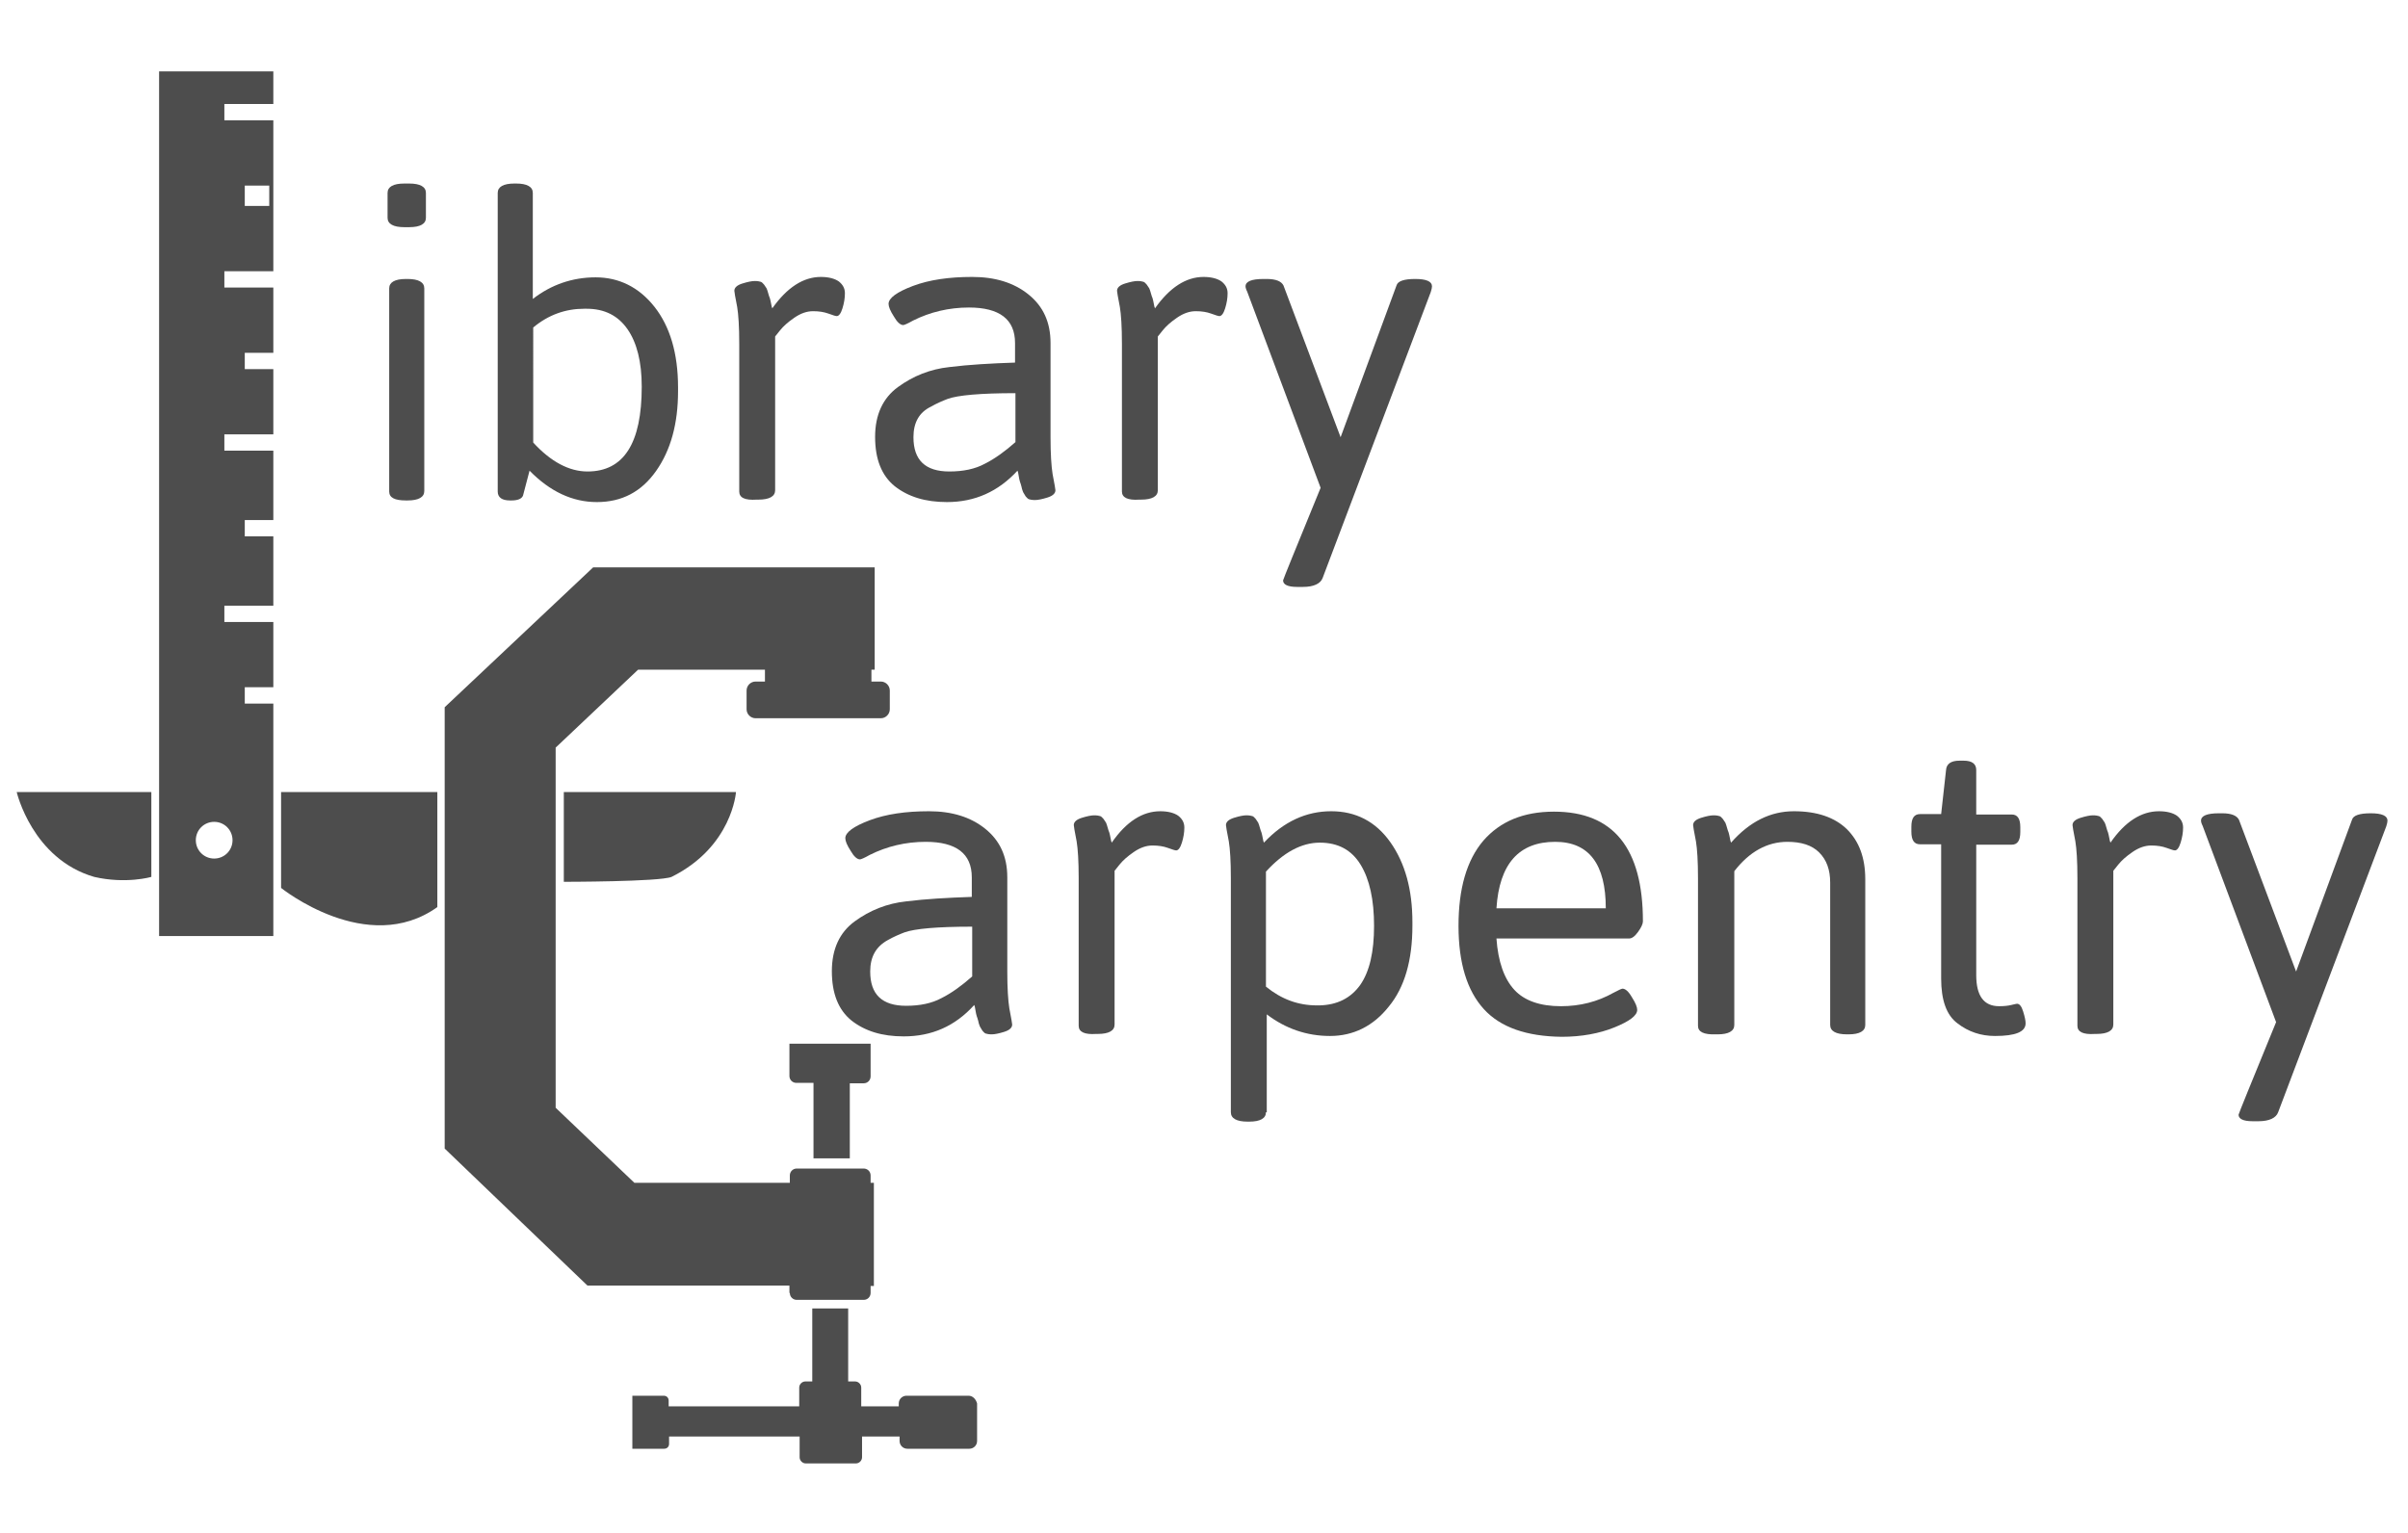 <?xml version="1.0"?>

<!-- Generator: Adobe Illustrator 21.1.0, SVG Export Plug-In . SVG Version: 6.00 Build 0) --> <svg xmlns:dc="http://purl.org/dc/elements/1.1/" xmlns:cc="http://creativecommons.org/ns#" xmlns:rdf="http://www.w3.org/1999/02/22-rdf-syntax-ns#" xmlns:svg="http://www.w3.org/2000/svg" xmlns="http://www.w3.org/2000/svg" xmlns:sodipodi="http://sodipodi.sourceforge.net/DTD/sodipodi-0.dtd" xmlns:inkscape="http://www.inkscape.org/namespaces/inkscape" version="1.1" x="0px" y="0px" viewBox="0 0 157 100" xml:space="preserve" id="svg4588" sodipodi:docname="lc.svg" width="157" height="100" inkscape:version="0.92.3 (2405546, 2018-03-11)"><defs id="defs4592"></defs><sodipodi:namedview pagecolor="#ffffff" bordercolor="#666666" borderopacity="1" objecttolerance="10" gridtolerance="10" guidetolerance="10" inkscape:pageopacity="0" inkscape:pageshadow="2" inkscape:window-width="3840" inkscape:window-height="2031" id="namedview4590" showgrid="false" inkscape:zoom="4.9495585" inkscape:cx="94.563777" inkscape:cy="14.283556" inkscape:window-x="0" inkscape:window-y="55" inkscape:window-maximized="1" inkscape:current-layer="svg4588"></sodipodi:namedview> <g id="g5164" transform="matrix(0.266,0,0,0.266,-0.799,80.491)" style="fill:#4d4d4d"><g transform="translate(0,-296.9)" id="Layer_2" style="fill:#4d4d4d"> <g id="g4552" style="fill:#4d4d4d"> <path inkscape:connector-curvature="0" id="path4540" d="M 102.1,50 C 99.4,50 98,49.2 98,47.7 v -6.1 c 0,-1.5 1.4,-2.3 4.1,-2.3 h 1.2 c 2.7,0 4.1,0.8 4.1,2.3 v 6.1 c 0,1.5 -1.4,2.3 -4.1,2.3 z m -3.7,64.8 V 65 c 0,-1.5 1.4,-2.3 4.1,-2.3 h 0.4 c 2.7,0 4.1,0.8 4.1,2.3 v 49.7 c 0,1.5 -1.4,2.3 -4.1,2.3 h -0.4 c -2.8,0 -4.1,-0.7 -4.1,-2.2 z" style="fill:#4d4d4d"></path> <path inkscape:connector-curvature="0" id="path4542" d="M 125,114.8 V 41.6 c 0,-1.5 1.4,-2.3 4.1,-2.3 h 0.4 c 2.7,0 4.1,0.8 4.1,2.3 v 26 c 4.5,-3.5 9.7,-5.3 15.4,-5.3 5.7,0 10.6,2.4 14.4,7.2 3.8,4.8 5.8,11.4 5.8,19.8 v 0.9 c 0,8 -1.8,14.5 -5.4,19.6 -3.6,5.1 -8.4,7.6 -14.5,7.6 -6,0 -11.5,-2.6 -16.5,-7.7 l -1.6,6.1 c -0.3,0.8 -1.3,1.2 -2.8,1.2 H 128 c -1.9,0 -3,-0.7 -3,-2.2 z m 8.7,-12 c 4.3,4.7 8.8,7.1 13.3,7.1 8.9,0 13.3,-6.9 13.3,-20.8 0,-6.1 -1.2,-10.8 -3.5,-14.1 -2.3,-3.3 -5.6,-5 -10,-5 h -0.6 c -4.6,0 -8.8,1.5 -12.5,4.6 z" style="fill:#4d4d4d"></path> <path inkscape:connector-curvature="0" id="path4544" d="M 184.2,114.8 V 78.6 c 0,-4.2 -0.2,-7.2 -0.5,-9 -0.5,-2.5 -0.7,-3.8 -0.7,-4 0,-0.8 0.7,-1.4 2,-1.8 1.3,-0.4 2.3,-0.6 3,-0.6 0.7,0 1.2,0.1 1.5,0.2 0.3,0.1 0.5,0.4 0.8,0.7 0.2,0.3 0.4,0.6 0.6,0.9 0.1,0.3 0.3,0.7 0.4,1.2 0.1,0.5 0.3,0.9 0.4,1.2 0.1,0.3 0.2,0.8 0.3,1.3 0.1,0.6 0.2,1 0.3,1.2 3.6,-5.1 7.6,-7.7 11.9,-7.7 1.9,0 3.4,0.4 4.4,1.1 1,0.8 1.5,1.7 1.5,2.9 0,1.2 -0.2,2.4 -0.6,3.7 -0.4,1.3 -0.9,1.9 -1.4,1.9 -0.3,0 -0.9,-0.2 -2,-0.6 -1.1,-0.4 -2.3,-0.6 -3.8,-0.6 -1.5,0 -3,0.5 -4.6,1.6 -1.6,1.1 -2.7,2.1 -3.5,3.1 l -1.2,1.5 v 37.7 c 0,1.5 -1.4,2.3 -4.1,2.3 h -0.4 c -3,0.2 -4.3,-0.5 -4.3,-2 z" style="fill:#4d4d4d"></path> <path inkscape:connector-curvature="0" id="path4546" d="m 251.8,83.2 v -4.8 c 0,-5.8 -3.8,-8.7 -11.3,-8.7 -4.9,0 -9.5,1.1 -13.7,3.2 -1.4,0.8 -2.2,1.1 -2.4,1.1 -0.7,0 -1.5,-0.7 -2.3,-2.1 -0.9,-1.4 -1.3,-2.4 -1.3,-3.1 0,-1.4 2,-2.9 6,-4.4 4,-1.5 8.8,-2.2 14.5,-2.2 5.6,0 10.2,1.4 13.8,4.3 3.6,2.9 5.4,6.8 5.4,11.9 v 23.1 c 0,4.1 0.2,7.1 0.5,9 0.5,2.5 0.7,3.9 0.7,4 0,0.8 -0.7,1.4 -2,1.8 -1.3,0.4 -2.3,0.6 -3,0.6 -0.7,0 -1.2,-0.1 -1.5,-0.2 -0.3,-0.1 -0.5,-0.4 -0.8,-0.7 -0.2,-0.3 -0.4,-0.7 -0.6,-1 -0.1,-0.3 -0.3,-0.7 -0.4,-1.3 -0.1,-0.5 -0.3,-1 -0.4,-1.3 -0.1,-0.3 -0.2,-0.8 -0.3,-1.4 -0.1,-0.7 -0.2,-1.1 -0.3,-1.3 -4.7,5.1 -10.4,7.7 -17.3,7.7 -5.3,0 -9.5,-1.3 -12.8,-3.9 -3.2,-2.6 -4.8,-6.6 -4.8,-12.1 0,-5.4 1.9,-9.5 5.6,-12.2 3.7,-2.7 7.9,-4.4 12.6,-4.9 4.8,-0.6 10.2,-0.9 16.1,-1.1 z m -24.9,18.3 c 0,5.6 2.9,8.4 8.8,8.4 3.4,0 6.3,-0.6 8.7,-1.9 2.4,-1.2 4.9,-3 7.5,-5.3 v -12 c -8.6,0 -14.1,0.5 -16.6,1.4 -1.3,0.5 -2.7,1.1 -4.1,1.9 -2.9,1.4 -4.3,3.9 -4.3,7.5 z" style="fill:#4d4d4d"></path> <path inkscape:connector-curvature="0" id="path4548" d="M 278,114.8 V 78.6 c 0,-4.2 -0.2,-7.2 -0.5,-9 -0.5,-2.5 -0.7,-3.8 -0.7,-4 0,-0.8 0.7,-1.4 2,-1.8 1.3,-0.4 2.3,-0.6 3,-0.6 0.7,0 1.2,0.1 1.5,0.2 0.3,0.1 0.5,0.4 0.8,0.7 0.2,0.3 0.4,0.6 0.6,0.9 0.1,0.3 0.3,0.7 0.4,1.2 0.1,0.5 0.3,0.9 0.4,1.2 0.1,0.3 0.2,0.8 0.3,1.3 0.1,0.6 0.2,1 0.3,1.2 3.6,-5.1 7.6,-7.7 11.9,-7.7 1.9,0 3.4,0.4 4.4,1.1 1,0.8 1.5,1.7 1.5,2.9 0,1.2 -0.2,2.4 -0.6,3.7 -0.4,1.3 -0.9,1.9 -1.4,1.9 -0.3,0 -0.9,-0.2 -2,-0.6 -1.1,-0.4 -2.3,-0.6 -3.8,-0.6 -1.5,0 -3,0.5 -4.6,1.6 -1.6,1.1 -2.7,2.1 -3.5,3.1 l -1.2,1.5 v 37.7 c 0,1.5 -1.4,2.3 -4.1,2.3 h -0.4 c -2.9,0.2 -4.3,-0.5 -4.3,-2 z" style="fill:#4d4d4d"></path> <path inkscape:connector-curvature="0" id="path4550" d="m 308.3,64.5 c 0,-1.2 1.5,-1.8 4.4,-1.8 h 0.8 c 2.3,0 3.6,0.6 4.1,1.6 l 14,37.2 13.7,-37.2 c 0.3,-1.1 1.9,-1.6 4.6,-1.6 2.7,0 4.1,0.6 4.1,1.8 0,0.3 -0.1,0.8 -0.3,1.4 L 327.2,136 c -0.5,1.4 -2.2,2.2 -4.8,2.2 h -1.5 c -2.3,0 -3.4,-0.6 -3.4,-1.6 0,-0.2 3.1,-7.8 9.2,-22.7 l -18,-48.1 c -0.3,-0.6 -0.4,-1 -0.4,-1.3 z" style="fill:#4d4d4d"></path> </g> <g id="g4570" style="fill:#4d4d4d"> <path inkscape:connector-curvature="0" id="path4554" d="m 241.2,214.2 v -4.8 c 0,-5.8 -3.8,-8.7 -11.3,-8.7 -4.9,0 -9.5,1.1 -13.7,3.2 -1.4,0.8 -2.2,1.1 -2.4,1.1 -0.7,0 -1.5,-0.7 -2.3,-2.1 -0.9,-1.4 -1.3,-2.4 -1.3,-3.1 0,-1.4 2,-2.9 6,-4.4 4,-1.5 8.8,-2.2 14.5,-2.2 5.6,0 10.2,1.4 13.8,4.3 3.6,2.9 5.4,6.8 5.4,11.9 v 23.1 c 0,4.1 0.2,7.1 0.5,9 0.5,2.5 0.7,3.9 0.7,4 0,0.8 -0.7,1.4 -2,1.8 -1.3,0.4 -2.3,0.6 -3,0.6 -0.7,0 -1.2,-0.1 -1.5,-0.2 -0.3,-0.1 -0.5,-0.4 -0.8,-0.7 -0.2,-0.3 -0.4,-0.7 -0.6,-1 -0.1,-0.3 -0.3,-0.7 -0.4,-1.3 -0.1,-0.5 -0.3,-1 -0.4,-1.3 -0.1,-0.3 -0.2,-0.8 -0.3,-1.4 -0.1,-0.7 -0.2,-1.1 -0.3,-1.3 -4.7,5.2 -10.4,7.7 -17.3,7.7 -5.3,0 -9.5,-1.3 -12.8,-3.9 -3.2,-2.6 -4.8,-6.6 -4.8,-12.1 0,-5.4 1.9,-9.5 5.6,-12.2 3.7,-2.7 7.9,-4.4 12.6,-4.9 4.8,-0.6 10.2,-0.9 16.1,-1.1 z m -24.9,18.3 c 0,5.6 2.9,8.4 8.8,8.4 3.4,0 6.3,-0.6 8.7,-1.9 2.4,-1.2 4.9,-3 7.5,-5.3 v -12.2 c -8.6,0 -14.1,0.5 -16.6,1.4 -1.3,0.5 -2.7,1.1 -4.1,1.9 -2.9,1.6 -4.3,4.1 -4.3,7.7 z" style="fill:#4d4d4d"></path> <path inkscape:connector-curvature="0" id="path4556" d="m 267.4,245.8 v -36.2 c 0,-4.2 -0.2,-7.2 -0.5,-9 -0.5,-2.5 -0.7,-3.8 -0.7,-4 0,-0.8 0.7,-1.4 2,-1.8 1.3,-0.4 2.3,-0.6 3,-0.6 0.7,0 1.2,0.1 1.5,0.2 0.3,0.1 0.5,0.4 0.8,0.7 0.2,0.3 0.4,0.6 0.6,0.9 0.1,0.3 0.3,0.7 0.4,1.2 0.1,0.5 0.3,0.9 0.4,1.2 0.1,0.3 0.2,0.8 0.3,1.3 0.1,0.6 0.2,1 0.3,1.2 3.6,-5.2 7.6,-7.7 11.9,-7.7 1.9,0 3.4,0.4 4.4,1.1 1,0.8 1.5,1.7 1.5,2.9 0,1.2 -0.2,2.4 -0.6,3.7 -0.4,1.3 -0.9,1.9 -1.4,1.9 -0.3,0 -0.9,-0.2 -2,-0.6 -1.1,-0.4 -2.3,-0.6 -3.8,-0.6 -1.5,0 -3,0.5 -4.6,1.6 -1.6,1.1 -2.7,2.1 -3.5,3.1 l -1.2,1.5 v 37.7 c 0,1.5 -1.4,2.3 -4.1,2.3 h -0.4 c -2.9,0.2 -4.3,-0.5 -4.3,-2 z" style="fill:#4d4d4d"></path> <path inkscape:connector-curvature="0" id="path4558" d="m 313.3,267 c 0,1.5 -1.4,2.3 -4.1,2.3 h -0.4 c -2.7,0 -4.1,-0.8 -4.1,-2.3 v -57.4 c 0,-4.2 -0.2,-7.2 -0.5,-9 -0.5,-2.5 -0.7,-3.8 -0.7,-4 0,-0.8 0.7,-1.4 2,-1.8 1.3,-0.4 2.3,-0.6 3,-0.6 0.7,0 1.2,0.1 1.5,0.2 0.3,0.1 0.5,0.4 0.8,0.7 0.2,0.3 0.4,0.6 0.6,0.9 0.1,0.3 0.3,0.7 0.4,1.2 0.1,0.5 0.3,0.9 0.4,1.2 0.1,0.3 0.2,0.8 0.3,1.3 0.1,0.6 0.2,1 0.3,1.2 4.9,-5.2 10.4,-7.7 16.5,-7.7 6,0 10.9,2.5 14.5,7.6 3.6,5.1 5.4,11.6 5.4,19.6 v 0.9 c 0,8.4 -1.9,15.1 -5.8,19.8 -3.8,4.8 -8.7,7.2 -14.4,7.2 -5.7,0 -10.9,-1.8 -15.5,-5.3 v 24 z m 12.5,-26.2 h 0.6 c 4.4,-0.1 7.7,-1.8 10,-5 2.3,-3.3 3.4,-8.1 3.4,-14.5 0,-6.4 -1.1,-11.4 -3.3,-15 -2.2,-3.6 -5.5,-5.4 -10,-5.4 -4.5,0 -8.9,2.4 -13.2,7.1 v 28.2 c 3.8,3.1 7.9,4.6 12.5,4.6 z" style="fill:#4d4d4d"></path> <path inkscape:connector-curvature="0" id="path4560" d="m 366.7,241.7 c -4.1,-4.5 -6.2,-11.3 -6.2,-20.4 0,-9.1 2,-16.1 6.1,-20.9 4.1,-4.7 9.8,-7.1 17.3,-7.1 14.6,0 21.8,9 21.8,26.9 0,0.6 -0.4,1.5 -1.2,2.6 -0.8,1.1 -1.5,1.6 -2.2,1.6 h -32.5 c 0.4,5.7 1.9,9.9 4.4,12.6 2.5,2.7 6.4,4 11.4,4 4.7,0 9,-1.1 12.9,-3.3 1.3,-0.7 2,-1 2.2,-1 0.7,0 1.5,0.7 2.3,2.1 0.9,1.4 1.3,2.4 1.3,3.1 0,1.4 -1.9,2.8 -5.6,4.3 -3.7,1.5 -8.1,2.3 -12.9,2.3 -8.6,-0.1 -15,-2.3 -19.1,-6.8 z M 396.6,217 c 0,-10.8 -4.1,-16.3 -12.4,-16.3 -8.9,0 -13.7,5.4 -14.4,16.3 z" style="fill:#4d4d4d"></path> <path inkscape:connector-curvature="0" id="path4562" d="m 419.2,245.8 v -36.2 c 0,-4.2 -0.2,-7.2 -0.5,-9 -0.5,-2.5 -0.7,-3.8 -0.7,-4 0,-0.8 0.7,-1.4 2,-1.8 1.3,-0.4 2.3,-0.6 3,-0.6 0.7,0 1.2,0.1 1.5,0.2 0.3,0.1 0.5,0.4 0.8,0.7 0.2,0.3 0.4,0.6 0.6,0.9 0.1,0.3 0.3,0.7 0.4,1.2 0.1,0.5 0.3,0.9 0.4,1.2 0.1,0.3 0.2,0.8 0.3,1.3 0.1,0.6 0.2,1 0.3,1.2 4.6,-5.2 9.7,-7.7 15.4,-7.7 5.7,0 10,1.5 13,4.4 3,3 4.5,7 4.5,12.3 v 35.7 c 0,1.5 -1.4,2.3 -4.1,2.3 h -0.4 c -2.7,0 -4.1,-0.8 -4.1,-2.3 v -34.9 c 0,-3.2 -0.9,-5.6 -2.7,-7.4 -1.8,-1.8 -4.4,-2.6 -7.8,-2.6 -4.9,0 -9.3,2.4 -13,7.2 v 37.7 c 0,1.5 -1.4,2.3 -4.1,2.3 h -0.4 c -3,0.1 -4.4,-0.6 -4.4,-2.1 z" style="fill:#4d4d4d"></path> <path inkscape:connector-curvature="0" id="path4564" d="m 478.8,234.2 v -32.9 h -5.2 c -1.4,0 -2.1,-1 -2.1,-3.1 V 197 c 0,-2.1 0.7,-3.1 2.1,-3.1 h 5.2 l 1.2,-10.8 c 0.1,-1.5 1.2,-2.3 3.3,-2.3 h 1 c 2.1,0 3.1,0.8 3.1,2.3 V 194 h 8.7 c 1.4,0 2.1,1 2.1,3.1 v 1.2 c 0,2.1 -0.7,3.1 -2.1,3.1 h -8.7 v 32 c 0,5.1 1.9,7.6 5.6,7.6 1.2,0 2.2,-0.1 3,-0.3 0.8,-0.2 1.3,-0.3 1.4,-0.3 0.6,0 1.1,0.6 1.5,1.9 0.4,1.3 0.6,2.2 0.6,2.9 0,2.1 -2.5,3.1 -7.5,3.1 -3.4,0 -6.5,-1 -9.2,-3.1 -2.7,-2 -4,-5.7 -4,-11 z" style="fill:#4d4d4d"></path> <path inkscape:connector-curvature="0" id="path4566" d="m 512.2,245.8 v -36.2 c 0,-4.2 -0.2,-7.2 -0.5,-9 -0.5,-2.5 -0.7,-3.8 -0.7,-4 0,-0.8 0.7,-1.4 2,-1.8 1.3,-0.4 2.3,-0.6 3,-0.6 0.7,0 1.2,0.1 1.5,0.2 0.3,0.1 0.5,0.4 0.8,0.7 0.2,0.3 0.4,0.6 0.6,0.9 0.1,0.3 0.3,0.7 0.4,1.2 0.1,0.5 0.3,0.9 0.4,1.2 0.1,0.3 0.2,0.8 0.3,1.3 0.1,0.6 0.2,1 0.3,1.2 3.6,-5.2 7.6,-7.7 11.9,-7.7 1.9,0 3.4,0.4 4.4,1.1 1,0.8 1.5,1.7 1.5,2.9 0,1.2 -0.2,2.4 -0.6,3.7 -0.4,1.3 -0.9,1.9 -1.4,1.9 -0.3,0 -0.9,-0.2 -2,-0.6 -1.1,-0.4 -2.3,-0.6 -3.8,-0.6 -1.5,0 -3,0.5 -4.6,1.6 -1.6,1.1 -2.7,2.1 -3.5,3.1 l -1.2,1.5 v 37.7 c 0,1.5 -1.4,2.3 -4.1,2.3 h -0.4 c -2.9,0.2 -4.3,-0.5 -4.3,-2 z" style="fill:#4d4d4d"></path> <path inkscape:connector-curvature="0" id="path4568" d="m 542.5,195.5 c 0,-1.2 1.5,-1.8 4.4,-1.8 h 0.8 c 2.3,0 3.6,0.6 4.1,1.6 l 14,37.2 13.7,-37.2 c 0.3,-1.1 1.9,-1.6 4.6,-1.6 2.7,0 4.1,0.6 4.1,1.8 0,0.3 -0.1,0.8 -0.3,1.4 L 561.4,267 c -0.5,1.4 -2.2,2.2 -4.8,2.2 h -1.5 c -2.3,0 -3.4,-0.6 -3.4,-1.6 0,-0.2 3.1,-7.8 9.2,-22.7 l -18,-48.1 c -0.3,-0.6 -0.4,-1 -0.4,-1.3 z" style="fill:#4d4d4d"></path> </g>
</g><g transform="translate(0,-296.9)" id="Layer_3" style="fill:#4d4d4d"> <path inkscape:connector-curvature="0" id="path4573" d="m 70,19.8 v -8 H 42 v 212 h 28 v -57 h -7 v -4 h 7 v -16 H 58 v -4 h 12 v -17 h -7 v -4 h 7 v -17 H 58 v -4 h 12 v -16 h -7 v -4 h 7 v -16 H 58 v -4 h 12 v -37 H 58 v -4 z M 60,200.3 c 0,2.5 -2,4.5 -4.5,4.5 -2.5,0 -4.5,-2 -4.5,-4.5 0,-2.5 2,-4.5 4.5,-4.5 2.5,0 4.5,2 4.5,4.5 z M 63,39.8 h 6 v 5 h -6 z" style="fill:#4d4d4d"></path> <path inkscape:connector-curvature="0" id="path4575" d="m 7.1,188.5 h 33 v 20.8 c 0,0 -6.2,1.8 -14,0 -15.2,-4.4 -19,-20.8 -19,-20.8 z" style="fill:#4d4d4d"></path> <path inkscape:connector-curvature="0" id="path4577" d="m 71.9,188.5 h 38.3 v 28.2 C 93,229 71.9,212 71.9,212 Z" style="fill:#4d4d4d"></path> <path inkscape:connector-curvature="0" id="path4579" d="m 196.6,311.3 c 0,1 0.8,1.7 1.7,1.7 h 16.4 c 1,0 1.7,-0.8 1.7,-1.7 v -1.7 h 0.8 v -25.3 h -0.8 v -1.8 c 0,-1 -0.8,-1.7 -1.7,-1.7 h -16.4 c -1,0 -1.7,0.8 -1.7,1.7 v 1.8 h -0.1 -38 l -19.3,-18.4 v -88.3 l 20.2,-19.1 h 31.1 v 2.9 h -2.3 c -1.2,0 -2.2,1 -2.2,2.2 v 4.6 c 0,1.2 1,2.2 2.2,2.2 h 30.7 c 1.2,0 2.2,-1 2.2,-2.2 v -4.6 c 0,-1.2 -1,-2.2 -2.2,-2.2 h -2.3 v -2.9 h 0.8 v -25.1 h -69 L 112,167.7 v 108.2 l 35,33.6 h 49.5 v 1.8 z" style="fill:#4d4d4d"></path> <path inkscape:connector-curvature="0" id="path4581" d="m 240.4,336.5 h -15.2 c -1,0 -1.9,0.8 -1.9,1.9 v 0.7 h -9.2 v -4.6 c 0,-0.8 -0.7,-1.5 -1.5,-1.5 h -1.7 v -17.9 h -8.8 V 333 h -1.7 c -0.8,0 -1.5,0.7 -1.5,1.5 v 4.6 h -32 v -1.4 c 0,-0.7 -0.5,-1.2 -1.2,-1.2 h -2 -0.3 -5.4 v 13 h 5.5 0.3 2 c 0.7,0 1.2,-0.5 1.2,-1.2 v -1.8 h 32 v 5.1 c 0,0.8 0.7,1.5 1.5,1.5 h 12.3 c 0.8,0 1.5,-0.7 1.5,-1.5 v -5.1 h 9.2 v 1.1 c 0,1 0.8,1.9 1.9,1.9 h 15.2 c 1,0 1.9,-0.8 1.9,-1.9 v -9.2 c -0.3,-1.1 -1.1,-1.9 -2.1,-1.9 z" style="fill:#4d4d4d"></path> <path inkscape:connector-curvature="0" id="path4583" d="m 211.3,278.4 v -18.5 h 3.4 c 1,0 1.7,-0.8 1.7,-1.7 v -1.2 -1.1 -5.7 h -19.9 v 5.7 1.1 1.1 c 0,1 0.8,1.7 1.7,1.7 h 4.2 v 18.5 h 8.9 z" style="fill:#4d4d4d"></path> <path inkscape:connector-curvature="0" id="path4585" d="m 141.1,210.5 c 0,0 23.5,0 26.5,-1.2 14.9,-7.4 15.8,-20.8 15.8,-20.8 h -42.2 v 22 z" style="fill:#4d4d4d"></path>
</g></g>
</svg>